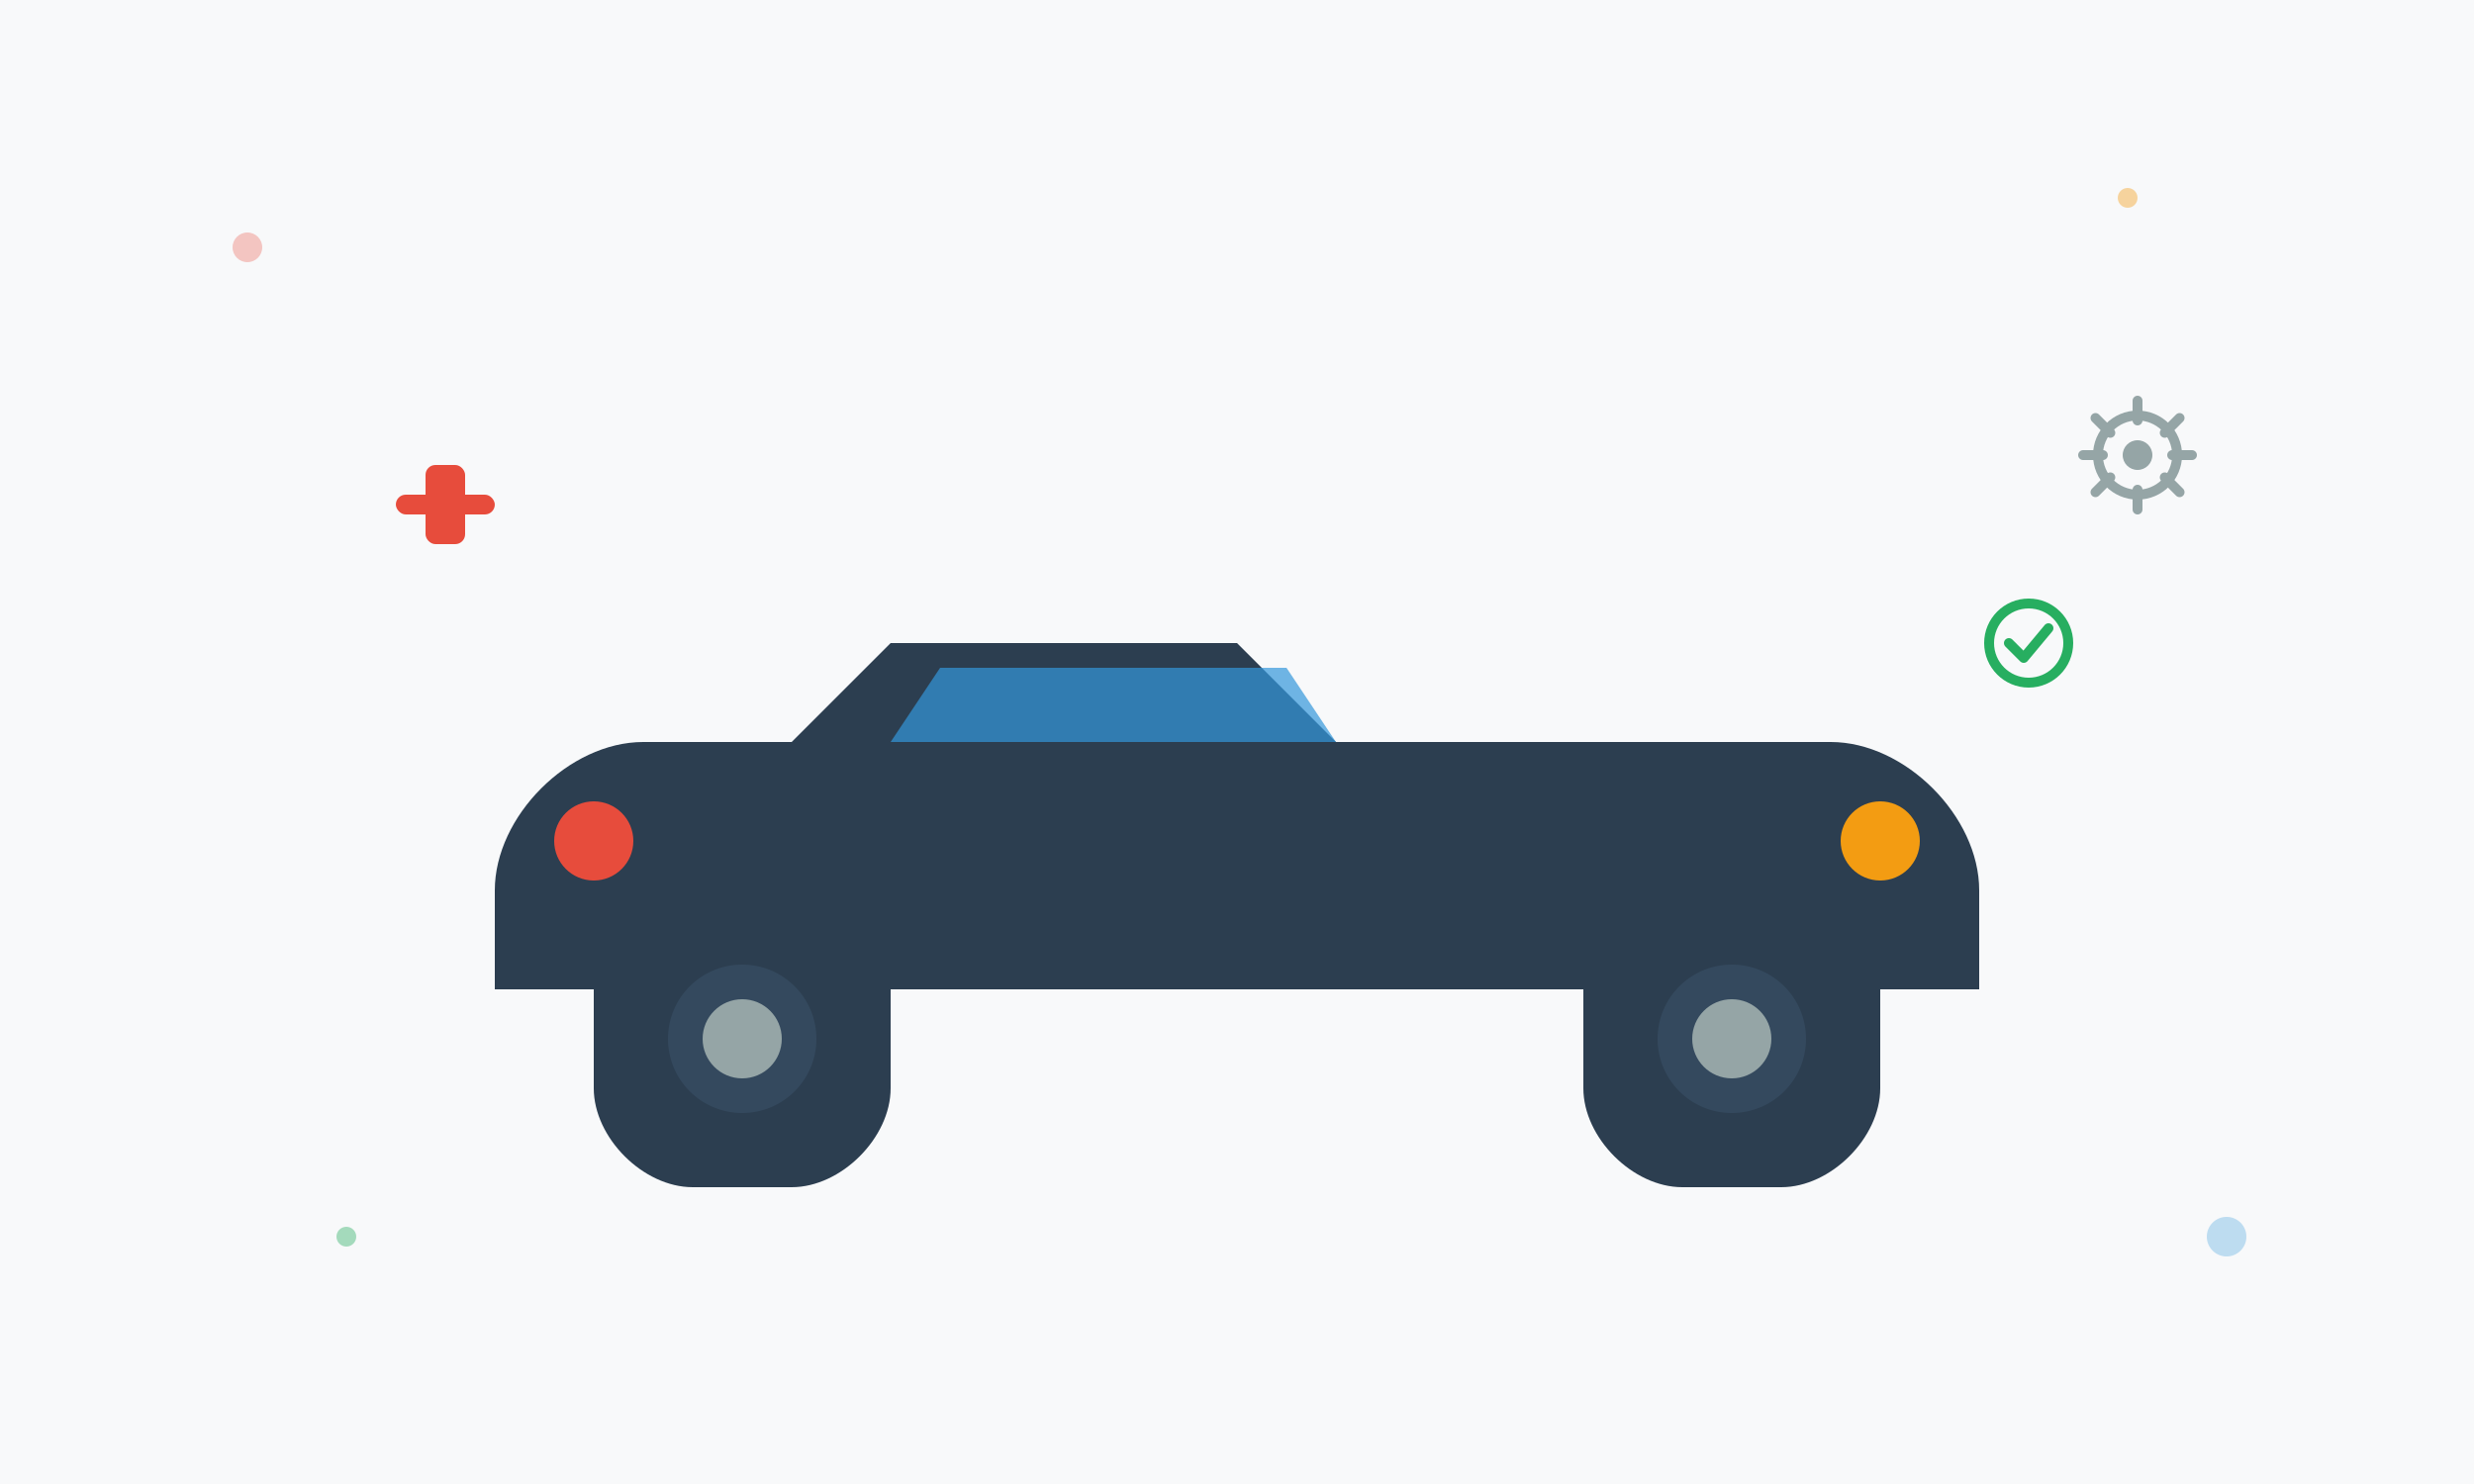 <svg width="500" height="300" viewBox="0 0 500 300" fill="none" xmlns="http://www.w3.org/2000/svg">
  <!-- Background -->
  <rect width="500" height="300" fill="#f8f9fa"/>
  
  <!-- Car silhouette -->
  <path d="M100 180C100 165 115 150 130 150H160L180 130H250L270 150H370C385 150 400 165 400 180V200H380V220C380 230 370 240 360 240H340C330 240 320 230 320 220V200H180V220C180 230 170 240 160 240H140C130 240 120 230 120 220V200H100V180Z" fill="#2c3e50"/>
  
  <!-- Car details -->
  <circle cx="150" cy="210" r="15" fill="#34495e"/>
  <circle cx="350" cy="210" r="15" fill="#34495e"/>
  <circle cx="150" cy="210" r="8" fill="#95a5a6"/>
  <circle cx="350" cy="210" r="8" fill="#95a5a6"/>
  
  <!-- Windows -->
  <path d="M180 150L190 135H260L270 150H180Z" fill="#3498db" opacity="0.7"/>
  
  <!-- Headlights -->
  <circle cx="380" cy="170" r="8" fill="#f39c12"/>
  <circle cx="120" cy="170" r="8" fill="#e74c3c"/>
  
  <!-- Tools around car -->
  <g transform="translate(80, 100)">
    <rect x="0" y="0" width="20" height="4" rx="2" fill="#e74c3c"/>
    <rect x="6" y="-6" width="8" height="16" rx="2" fill="#e74c3c"/>
  </g>
  
  <g transform="translate(400, 120)">
    <circle cx="10" cy="10" r="8" stroke="#27ae60" stroke-width="2" fill="none"/>
    <path d="M6 10L9 13L14 7" stroke="#27ae60" stroke-width="2" stroke-linecap="round" stroke-linejoin="round"/>
  </g>
  
  <!-- Gear icon -->
  <g transform="translate(420, 80)">
    <circle cx="12" cy="12" r="8" stroke="#95a5a6" stroke-width="2" fill="none"/>
    <circle cx="12" cy="12" r="3" fill="#95a5a6"/>
    <path d="M12 1V5M12 19V23M23 12H19M5 12H1M20.5 4.5L17.5 7.5M6.5 16.5L3.5 19.5M20.5 19.5L17.5 16.5M6.5 7.5L3.5 4.5" stroke="#95a5a6" stroke-width="2" stroke-linecap="round"/>
  </g>
  
  <!-- Decorative elements -->
  <circle cx="50" cy="50" r="3" fill="#e74c3c" opacity="0.3"/>
  <circle cx="450" cy="250" r="4" fill="#3498db" opacity="0.3"/>
  <circle cx="70" cy="250" r="2" fill="#27ae60" opacity="0.4"/>
  <circle cx="430" cy="40" r="2" fill="#f39c12" opacity="0.4"/>
</svg>
